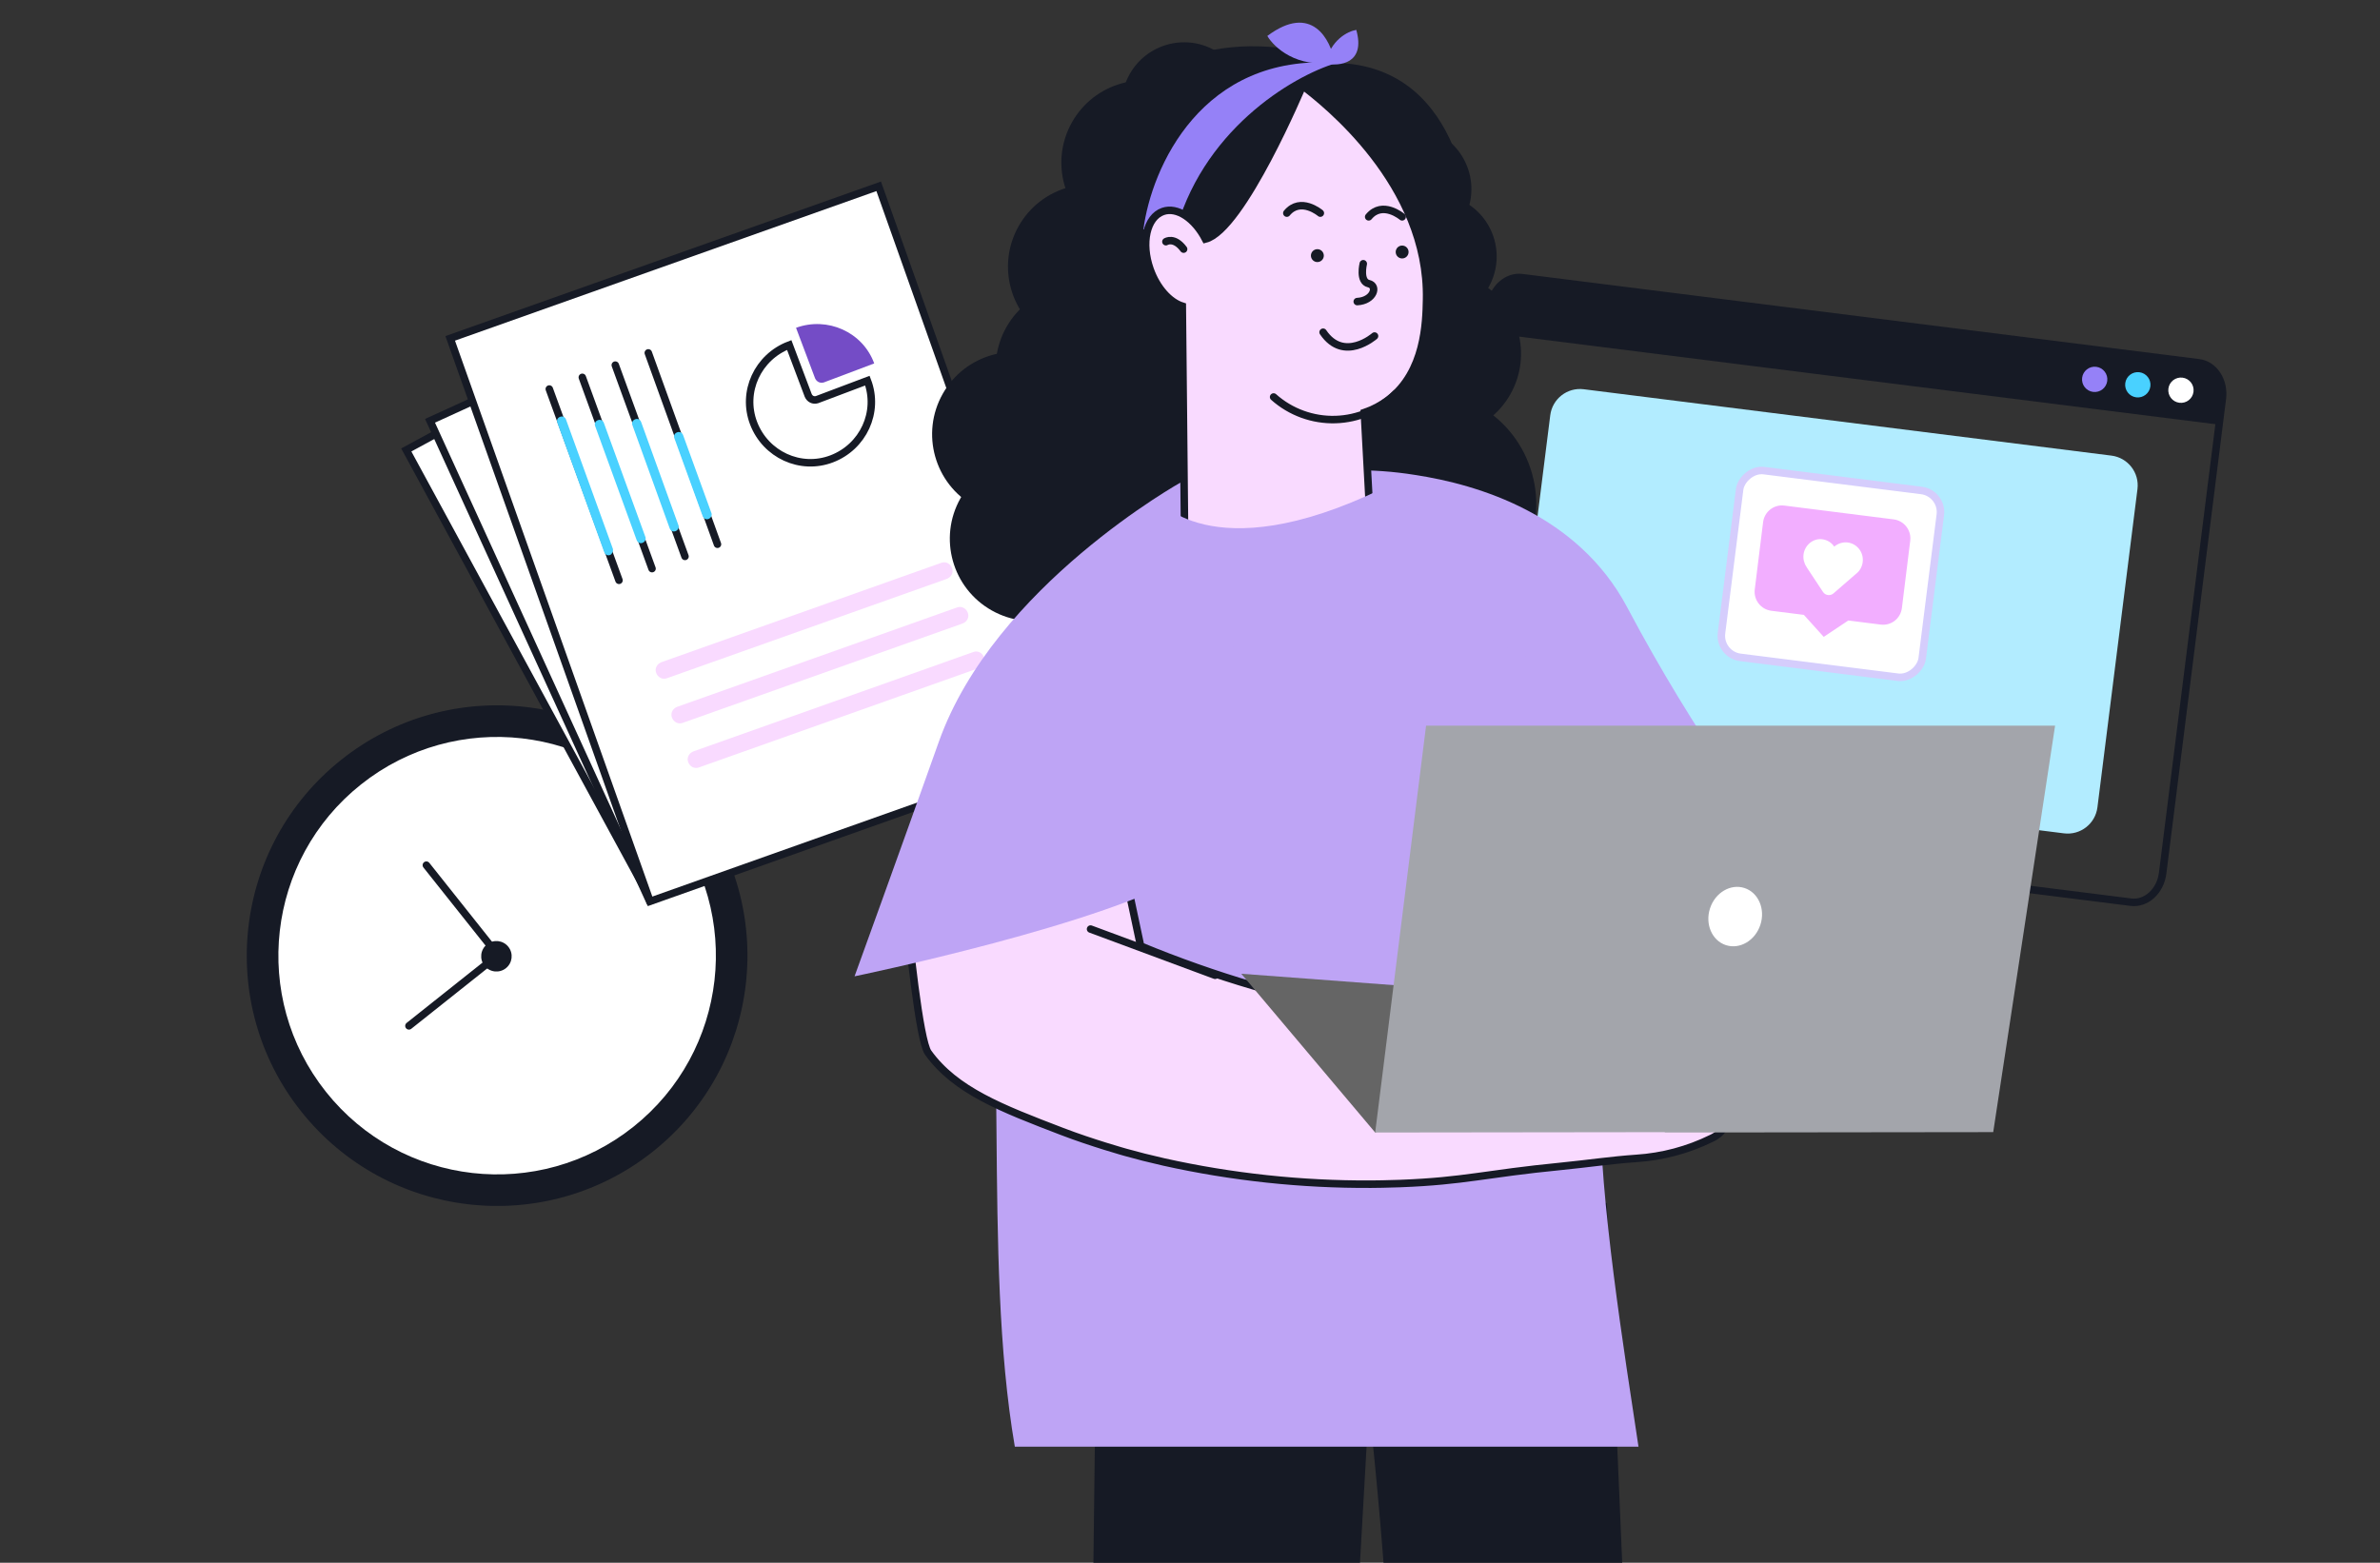 <?xml version="1.0" encoding="UTF-8"?> <svg xmlns="http://www.w3.org/2000/svg" width="635" height="417" viewBox="0 0 635 417" fill="none"><rect x="0" y="0" width="635" height="417" fill="#333333" stroke="none"/><g clip-path="url(#clip0_1563_13574)"><path d="M397.648 81.8L381.715 208.459C381.427 210.75 381.926 213.044 383.104 214.838C384.281 216.632 386.04 217.778 387.993 218.025L568.553 240.738C570.506 240.983 572.494 240.308 574.079 238.861C575.664 237.415 576.716 235.316 577.004 233.025L592.937 106.366C593.225 104.076 592.726 101.782 591.548 99.989C590.371 98.196 588.612 97.05 586.659 96.805L406.099 74.091C404.146 73.846 402.158 74.52 400.573 75.966C398.988 77.411 397.936 79.51 397.648 81.8V81.8Z" stroke="#161A25" stroke-width="2" stroke-miterlimit="10" stroke-linecap="round"></path><path d="M397.808 80.53L396.773 88.753L592.063 113.319L593.097 105.096C593.343 103.143 592.802 101.172 591.595 99.617C590.388 98.062 588.612 97.05 586.659 96.805L406.099 74.091C404.146 73.846 402.175 74.386 400.62 75.594C399.065 76.801 398.053 78.577 397.808 80.53Z" fill="#161A25"></path><path d="M581.47 107.474C579.62 107.241 578.309 105.552 578.541 103.701C578.774 101.851 580.463 100.539 582.313 100.772C584.164 101.005 585.475 102.694 585.243 104.544C585.01 106.395 583.321 107.706 581.47 107.474Z" fill="white"></path><path d="M569.963 106.026C568.112 105.793 566.801 104.104 567.033 102.254C567.266 100.403 568.955 99.092 570.806 99.325C572.656 99.558 573.968 101.246 573.735 103.097C573.502 104.947 571.813 106.259 569.963 106.026Z" fill="#49D1FF"></path><path d="M558.455 104.578C556.604 104.345 555.293 102.656 555.526 100.806C555.758 98.955 557.447 97.644 559.298 97.877C561.148 98.109 562.46 99.798 562.227 101.649C561.994 103.499 560.305 104.811 558.455 104.578Z" fill="#9581F7"></path><path d="M422.554 103.864L563.352 121.575C567.735 122.127 570.842 126.127 570.291 130.511L559.608 215.429C559.057 219.813 555.056 222.92 550.672 222.368L409.875 204.657C405.491 204.105 402.385 200.105 402.936 195.721L413.618 110.803C414.17 106.419 418.171 103.312 422.554 103.864Z" fill="#B2ECFF"></path><rect x="-1.117" y="0.867" width="53.981" height="50.23" rx="5.804" transform="matrix(-0.992 -0.125 -0.125 0.992 517.414 130.602)" fill="white" stroke="#D5CDFC" stroke-width="2"></rect><path d="M470.406 139.332L468.183 157.279C467.833 160.103 469.844 162.628 472.602 162.977L481.287 164.073L486.579 169.941L493.14 165.57L501.765 166.659C504.582 167.015 507.089 165.06 507.439 162.236L509.662 144.288C510.012 141.464 508.001 138.939 505.243 138.591L476.08 134.908C473.263 134.553 470.749 136.566 470.406 139.332Z" fill="#F2AEFF"></path><path d="M481.19 147.983C481.051 149.1 481.324 150.27 481.978 151.249L482.125 151.506L486.395 157.961C486.697 158.418 487.196 158.72 487.724 158.787C488.253 158.853 488.81 158.685 489.213 158.318L495.157 153.156C496.14 152.444 496.82 151.275 496.98 149.981C497.3 147.393 495.5 145.075 492.976 144.755C491.684 144.592 490.379 145.024 489.382 145.853C488.625 144.742 487.517 144.064 486.166 143.893C483.818 143.596 481.509 145.395 481.19 147.983Z" fill="white"></path><path d="M184.911 213.433C161.953 184.56 119.936 179.765 91.063 202.723C62.19 225.681 57.395 267.698 80.353 296.571C103.311 325.444 145.328 330.239 174.201 307.281C203.074 284.323 207.869 242.306 184.911 213.433Z" fill="#161A25"></path><path d="M178.323 218.685C158.262 193.455 121.546 189.264 96.315 209.326C71.085 229.388 66.895 266.104 86.957 291.334C107.018 316.564 143.734 320.754 168.965 300.693C194.195 280.631 198.385 243.915 178.323 218.685Z" fill="white"></path><path d="M109.109 273.74L132.846 254.867L113.756 230.858" stroke="#161A25" stroke-width="2" stroke-miterlimit="10" stroke-linecap="round"></path><path d="M135.631 252.641C134.234 250.883 131.676 250.591 129.918 251.989C128.161 253.386 127.869 255.944 129.266 257.702C130.664 259.459 133.222 259.751 134.979 258.354C136.737 256.956 137.029 254.398 135.631 252.641Z" fill="#161A25"></path><path d="M196.24 72.339L108.398 120.067L171.101 235.469L258.942 187.742L196.24 72.339Z" fill="white" stroke="#161A25" stroke-width="2" stroke-miterlimit="10" stroke-linecap="round"></path><path d="M211.908 67.879L114.734 112.284L173.128 240.068L270.301 195.663L211.908 67.879Z" fill="white" stroke="#161A25" stroke-width="2" stroke-miterlimit="10" stroke-linecap="round"></path><path d="M234.439 49.713L120.117 90.291L173.439 240.515L287.76 199.937L234.439 49.713Z" fill="white" stroke="#161A25" stroke-width="2" stroke-miterlimit="10" stroke-linecap="round"></path><path d="M146.555 103.808L165.153 154.85" stroke="#161A25" stroke-width="2" stroke-miterlimit="10" stroke-linecap="round"></path><path d="M162.761 148.101C162.072 148.342 161.444 147.996 161.203 147.307L148.683 112.765C148.442 112.076 148.788 111.449 149.477 111.208C150.166 110.966 150.793 111.312 151.035 112.001L163.554 146.543C163.634 147.11 163.308 147.879 162.761 148.101Z" fill="#49D1FF"></path><path d="M155.367 100.688L173.966 151.731" stroke="#161A25" stroke-width="2" stroke-miterlimit="10" stroke-linecap="round"></path><path d="M171.406 144.859C170.716 145.1 170.089 144.754 169.848 144.065L158.777 113.658C158.536 112.969 158.881 112.342 159.571 112.101C160.26 111.859 160.887 112.205 161.128 112.894L172.199 143.301C172.421 143.848 172.095 144.617 171.406 144.859Z" fill="#49D1FF"></path><path d="M164.164 97.427L182.763 148.47" stroke="#161A25" stroke-width="2" stroke-miterlimit="10" stroke-linecap="round"></path><path d="M180.223 141.74C179.534 141.982 178.907 141.636 178.665 140.947L168.722 113.419C168.481 112.73 168.827 112.103 169.516 111.861C170.205 111.62 170.832 111.965 171.074 112.655L181.017 140.183C181.238 140.73 180.912 141.499 180.223 141.74Z" fill="#49D1FF"></path><path d="M172.969 94.165L191.426 145.228" stroke="#161A25" stroke-width="2" stroke-miterlimit="10" stroke-linecap="round"></path><path d="M189.024 138.478C188.334 138.72 187.707 138.374 187.466 137.685L179.918 116.907C179.676 116.218 180.022 115.59 180.711 115.349C181.4 115.107 182.028 115.453 182.269 116.142L189.817 136.92C190.039 137.468 189.713 138.237 189.024 138.478Z" fill="#49D1FF"></path><path d="M231.43 101.57C234.632 109.943 230.296 119.229 221.924 122.431C213.552 125.632 204.265 121.297 201.064 112.925C197.862 104.552 202.198 95.265 210.57 92.064L215.643 105.524C216.066 106.477 216.997 106.925 217.97 106.644L231.43 101.57Z" stroke="#161A25" stroke-width="2" stroke-miterlimit="10" stroke-linecap="round"></path><path d="M233.247 96.977L219.787 102.05C218.814 102.331 217.883 101.884 217.46 100.931L212.387 87.47C220.779 84.411 230.188 88.584 233.247 96.977Z" fill="#744CC6"></path><path d="M261.137 178.276L186.481 204.781C185.28 205.23 184.061 204.559 183.612 203.358C183.162 202.157 183.834 200.939 185.035 200.489L259.691 173.984C260.892 173.534 262.11 174.206 262.56 175.407C262.853 176.489 262.2 177.845 261.137 178.276Z" fill="#F9DAFF"></path><path d="M252.598 154.473L177.942 180.978C176.741 181.427 175.522 180.756 175.073 179.555C174.623 178.354 175.295 177.136 176.496 176.686L251.152 150.181C252.353 149.731 253.571 150.403 254.021 151.604C254.471 152.805 253.799 154.023 252.598 154.473Z" fill="#F9DAFF"></path><path d="M256.801 166.384L182.145 192.889C180.944 193.338 179.726 192.667 179.276 191.466C178.826 190.265 179.498 189.047 180.699 188.597L255.355 162.092C256.556 161.642 257.774 162.314 258.224 163.515C258.674 164.716 258.002 165.934 256.801 166.384Z" fill="#F9DAFF"></path><path d="M282.63 60.769C291.213 14.992 324.115 9.076 347.003 13.606C349.387 41.978 354.012 105.114 339.135 128.003C324.258 150.891 284.06 131.817 262.603 128.003C264.033 117.989 274.047 106.545 282.63 60.769Z" fill="#161A25"></path><path d="M294.515 154.54C300.471 143.975 296.735 130.581 286.17 124.625C275.604 118.668 262.211 122.404 256.254 132.969C250.298 143.535 254.034 156.928 264.599 162.885C275.164 168.842 288.558 165.106 294.515 154.54Z" fill="#161A25"></path><path d="M289.788 126.653C295.745 116.087 292.009 102.694 281.443 96.737C270.878 90.781 257.484 94.517 251.528 105.082C245.571 115.647 249.307 129.041 259.872 134.998C270.438 140.954 283.831 137.218 289.788 126.653Z" fill="#161A25"></path><path d="M306.757 108.896C312.713 98.331 308.977 84.937 298.412 78.98C287.847 73.024 274.453 76.76 268.496 87.325C262.54 97.891 266.276 111.284 276.841 117.241C287.406 123.197 300.8 119.461 306.757 108.896Z" fill="#161A25"></path><path d="M310.03 81.935C315.987 71.37 312.251 57.976 301.685 52.02C291.12 46.063 277.726 49.799 271.77 60.364C265.813 70.93 269.549 84.323 280.115 90.28C290.68 96.237 304.074 92.5 310.03 81.935Z" fill="#161A25"></path><path d="M324.272 54.197C330.229 43.631 326.493 30.238 315.928 24.281C305.362 18.325 291.969 22.061 286.012 32.626C280.055 43.191 283.791 56.585 294.357 62.541C304.922 68.498 318.316 64.762 324.272 54.197Z" fill="#161A25"></path><path d="M402.991 105.176C408.948 94.61 405.212 81.216 394.646 75.26C384.081 69.303 370.687 73.039 364.731 83.605C358.774 94.17 362.51 107.564 373.076 113.52C383.641 119.477 397.035 115.741 402.991 105.176Z" fill="#161A25"></path><path d="M397.174 76.633C401.697 68.612 398.86 58.443 390.839 53.921C382.817 49.398 372.648 52.235 368.126 60.256C363.604 68.278 366.44 78.447 374.462 82.969C382.483 87.492 392.652 84.655 397.174 76.633Z" fill="#161A25"></path><path d="M390.432 58.641C394.955 50.62 392.118 40.451 384.097 35.928C376.075 31.406 365.906 34.242 361.384 42.264C356.861 50.285 359.698 60.454 367.719 64.977C375.741 69.499 385.91 66.662 390.432 58.641Z" fill="#161A25"></path><path d="M330.456 36.15C334.978 28.129 332.141 17.96 324.12 13.438C316.099 8.915 305.93 11.752 301.407 19.773C296.885 27.795 299.721 37.963 307.743 42.486C315.764 47.008 325.933 44.172 330.456 36.15Z" fill="#161A25"></path><path d="M322.335 147.553C328.291 136.988 324.555 123.594 313.99 117.638C303.425 111.681 290.031 115.417 284.074 125.983C278.118 136.548 281.854 149.942 292.419 155.898C302.985 161.855 316.378 158.119 322.335 147.553Z" fill="#161A25"></path><path d="M405.986 149.437C414.201 134.867 409.049 116.397 394.479 108.183C379.909 99.969 361.439 105.121 353.225 119.691C345.011 134.26 350.163 152.731 364.732 160.945C379.302 169.159 397.772 164.007 405.986 149.437Z" fill="#161A25"></path><path d="M363.078 25.64C363.078 25.64 345.498 73.851 318.817 68.324L299.671 45.478C299.671 45.478 338.734 -11.006 363.078 25.64Z" fill="#161A25"></path><path d="M356.76 27.398C356.76 27.398 372.83 59.97 381.864 61.286C390.898 62.603 392.203 58.778 392.203 58.778C392.203 58.778 390.853 14.596 352.618 16.855L356.76 27.398Z" fill="#161A25"></path><path d="M313.294 63.184C320.268 35.02 344.616 20.358 356.656 16.781C320.607 14.206 307.214 44.766 305.068 61.217H309.36L313.294 63.184Z" fill="#9581F7"></path><path d="M353.644 16.989C357.442 17.736 364.404 16.979 361.864 7.974C359.665 8.327 354.942 10.624 353.644 16.989Z" fill="#9581F7"></path><path d="M356.108 16.599C355.053 10.57 349.98 0.726 338.134 9.59C339.904 12.635 345.977 18.3 356.108 16.599Z" fill="#9581F7"></path><path d="M292.898 321.003L289.203 624.464H351.052C355.777 541.388 360.502 458.315 365.227 375.245C374.519 458.901 373.812 540.802 383.091 624.464L441.741 626.146C437.394 524.441 433.054 422.727 428.72 321.003H292.898Z" fill="#161A25"></path><path d="M477.469 226.694L503.739 236.446" stroke="#161A25" stroke-width="2" stroke-miterlimit="10" stroke-linecap="round"></path><path d="M462.125 208.276C449.259 217.573 434.653 224.184 419.178 227.717C403.703 231.25 387.675 231.631 372.049 228.839L360.87 127.301L360.672 125.487C366.249 125.417 371.823 125.821 377.332 126.696C394.663 129.305 421.037 137.365 434.134 162.029L434.503 162.719C442.854 178.408 452.075 193.617 462.125 208.276Z" fill="#BEA4F5"></path><path d="M430.756 199.516C429.856 221.987 428.961 244.459 428.073 266.931C427.468 282.097 427.128 286.992 426.986 294.222C426.605 318.784 433.498 361.731 437.161 386.022H270.762C261.98 334.861 269.76 268.581 260.984 217.414C265.779 214.264 265.937 206.162 270.762 202.804C287.715 191.106 303.714 179.256 318.824 167.396C318.824 167.396 336.296 172.801 351.577 165.194C353.051 165.071 355.064 164.93 357.483 164.788C358.825 164.703 360.318 164.637 361.896 164.561C366.167 164.391 370.146 164.24 373.944 164.183C391.285 166.791 417.659 174.852 430.756 199.516Z" fill="#BEA4F5"></path><path d="M456.609 303.767C450.349 306.843 443.545 308.658 436.585 309.106C429.97 309.559 423.355 310.542 416.74 311.194C395.951 313.226 391.056 315.144 373.526 315.815C369.869 315.948 367.063 315.976 365.796 315.985C347.235 316.082 328.721 314.101 310.6 310.079C306.745 309.21 303.419 308.359 300.328 307.49C300.328 307.49 291.332 304.976 283.385 301.924C267.254 295.744 254.894 291 247.627 280.87C245.302 277.619 242.534 250.943 241.381 238.894C241.05 235.322 240.852 233.035 240.852 233.035L248.676 226.515L298.25 223.831C299.081 227.753 299.922 231.665 300.744 235.577C301.935 241.203 303.129 246.822 304.326 252.436C314.157 256.504 324.198 260.05 334.404 263.057C355.042 269.135 376.264 273.016 397.718 274.633C403.34 274.85 407.895 275.087 410.825 275.266C412.223 274.689 413.568 273.987 414.841 273.168C420.076 269.228 423.261 266.847 425.812 262.367C427.267 259.854 428.505 256.697 430.301 256.697C431.822 256.754 432.89 259.183 433.23 259.939C435.007 263.993 432.843 269.946 430.036 275.21L431.416 274.85C432.172 274.643 433.136 274.369 434.251 274.085C441.168 272.195 453.642 269.256 455.702 272.583C456.127 273.282 456.335 274.652 454.596 277.563C455.019 277.385 455.455 277.24 455.9 277.128C457.364 276.754 458.907 276.836 460.323 277.364C460.88 277.591 463.091 278.441 463.507 280.067C464.046 282.117 461.702 285.16 457.289 286.795C460.039 287.088 462.156 288.968 462.449 291.028C462.789 293.419 460.71 296.264 457.44 296.821C458.089 296.895 458.695 297.185 459.16 297.643C459.494 297.991 459.747 298.409 459.901 298.867C460.054 299.324 460.105 299.81 460.049 300.289C460.049 300.289 459.869 302.255 456.609 303.767Z" fill="#F9DAFF" stroke="#161A25" stroke-width="2" stroke-miterlimit="10" stroke-linecap="round"></path><path d="M455.971 277.155C447.936 280.57 439.378 282.59 430.664 283.128" stroke="#161A25" stroke-width="2" stroke-miterlimit="10" stroke-linecap="round"></path><path d="M458.149 286.294C454.715 287.653 451.195 288.784 447.612 289.677C442.58 290.922 437.442 291.691 432.266 291.974" stroke="#161A25" stroke-width="2" stroke-miterlimit="10" stroke-linecap="round"></path><path d="M457.361 296.642C453.935 297.67 450.439 298.45 446.9 298.976C442.376 299.656 437.799 299.925 433.227 299.78" stroke="#161A25" stroke-width="2" stroke-miterlimit="10" stroke-linecap="round"></path><path d="M434.308 274.113L424.281 277.136" stroke="#161A25" stroke-width="2" stroke-miterlimit="10" stroke-linecap="round"></path><path d="M290.969 247.91L324.194 260.242" stroke="#161A25" stroke-width="2" stroke-miterlimit="10" stroke-linecap="round"></path><path d="M315.367 128.53C315.367 128.53 265.288 156.284 250.49 197.92C239.965 227.533 228 260.519 228 260.519C228 260.519 296.486 246.397 317.899 232.477L315.367 128.53Z" fill="#BEA4F5"></path><path d="M366.908 302.198L331.188 259.835L445.01 268.34L366.908 302.198Z" fill="#656565"></path><path d="M444.177 302.103V302.198L531.805 302.094L548.314 193.629H380.486L366.906 302.198L444.177 302.103Z" fill="#A3A5AB"></path><path d="M469.686 246.76C471.053 242.551 469.151 238.161 465.438 236.956C461.725 235.75 457.607 238.185 456.241 242.394C454.874 246.604 456.776 250.993 460.488 252.199C464.201 253.405 468.319 250.97 469.686 246.76Z" fill="white"></path><path d="M380.613 79.936C380.491 86.069 380.217 99.204 370.512 106.641C368.545 108.136 366.349 109.304 364.01 110.1L366.023 147.389C359.456 153.964 350.611 157.761 341.32 157.993C332.03 158.225 323.006 154.875 316.119 148.636L315.448 81.694C312.046 80.617 308.644 76.912 306.849 71.838C304.382 64.864 305.904 57.965 310.288 56.425C314.068 55.083 318.793 58.315 321.628 63.796C331.437 61.301 347.53 22.86 347.53 22.86C353.36 27.282 381.275 49.111 380.613 79.936Z" fill="#F9DAFF" stroke="#161A25" stroke-width="2" stroke-miterlimit="10" stroke-linecap="round"></path><path d="M311.072 64.493C311.072 64.493 313.283 63.085 315.797 66.478L311.072 64.493Z" fill="#B2ECFF"></path><path d="M311.072 64.493C311.072 64.493 313.283 63.085 315.797 66.478" stroke="#161A25" stroke-width="2" stroke-miterlimit="10" stroke-linecap="round"></path><path d="M339.807 105.934C344.337 109.975 350.242 112.129 356.31 111.953C362.378 111.777 368.149 109.285 372.438 104.989" stroke="#161A25" stroke-width="2" stroke-miterlimit="10" stroke-linecap="round"></path><path d="M363.729 70.373C363.729 70.373 362.586 75.097 365.165 75.683C367.745 76.269 366.507 80.238 362.123 80.474" stroke="#161A25" stroke-width="2" stroke-miterlimit="10" stroke-linecap="round"></path><path d="M366.734 89.667C366.734 89.667 358.56 96.83 353.013 88.646" stroke="#161A25" stroke-width="2" stroke-miterlimit="10" stroke-linecap="round"></path><path d="M374.102 57.86C374.102 57.86 368.857 53.391 365.172 57.86" stroke="#161A25" stroke-width="2" stroke-miterlimit="10" stroke-linecap="round"></path><path d="M352.273 56.87C352.273 56.87 347.019 52.401 343.334 56.87" stroke="#161A25" stroke-width="2" stroke-miterlimit="10" stroke-linecap="round"></path><path d="M351.483 69.929C350.533 69.929 349.763 69.159 349.763 68.209C349.763 67.259 350.533 66.489 351.483 66.489C352.433 66.489 353.203 67.259 353.203 68.209C353.203 69.159 352.433 69.929 351.483 69.929Z" fill="#161A25"></path><path d="M374.1 68.964C373.151 68.964 372.381 68.194 372.381 67.244C372.381 66.294 373.151 65.524 374.1 65.524C375.05 65.524 375.82 66.294 375.82 67.244C375.82 68.194 375.05 68.964 374.1 68.964Z" fill="#161A25"></path><path d="M308.361 132.811C308.361 132.811 322.724 152.655 368.839 130.373C372.922 143.111 377.001 155.852 381.077 168.597L348.777 175.212L303.258 168.899L308.361 132.811Z" fill="#BEA4F5"></path></g><defs><clipPath id="clip0_1563_13574"><rect width="634" height="417" fill="white" transform="translate(0.5)"></rect></clipPath></defs></svg> 